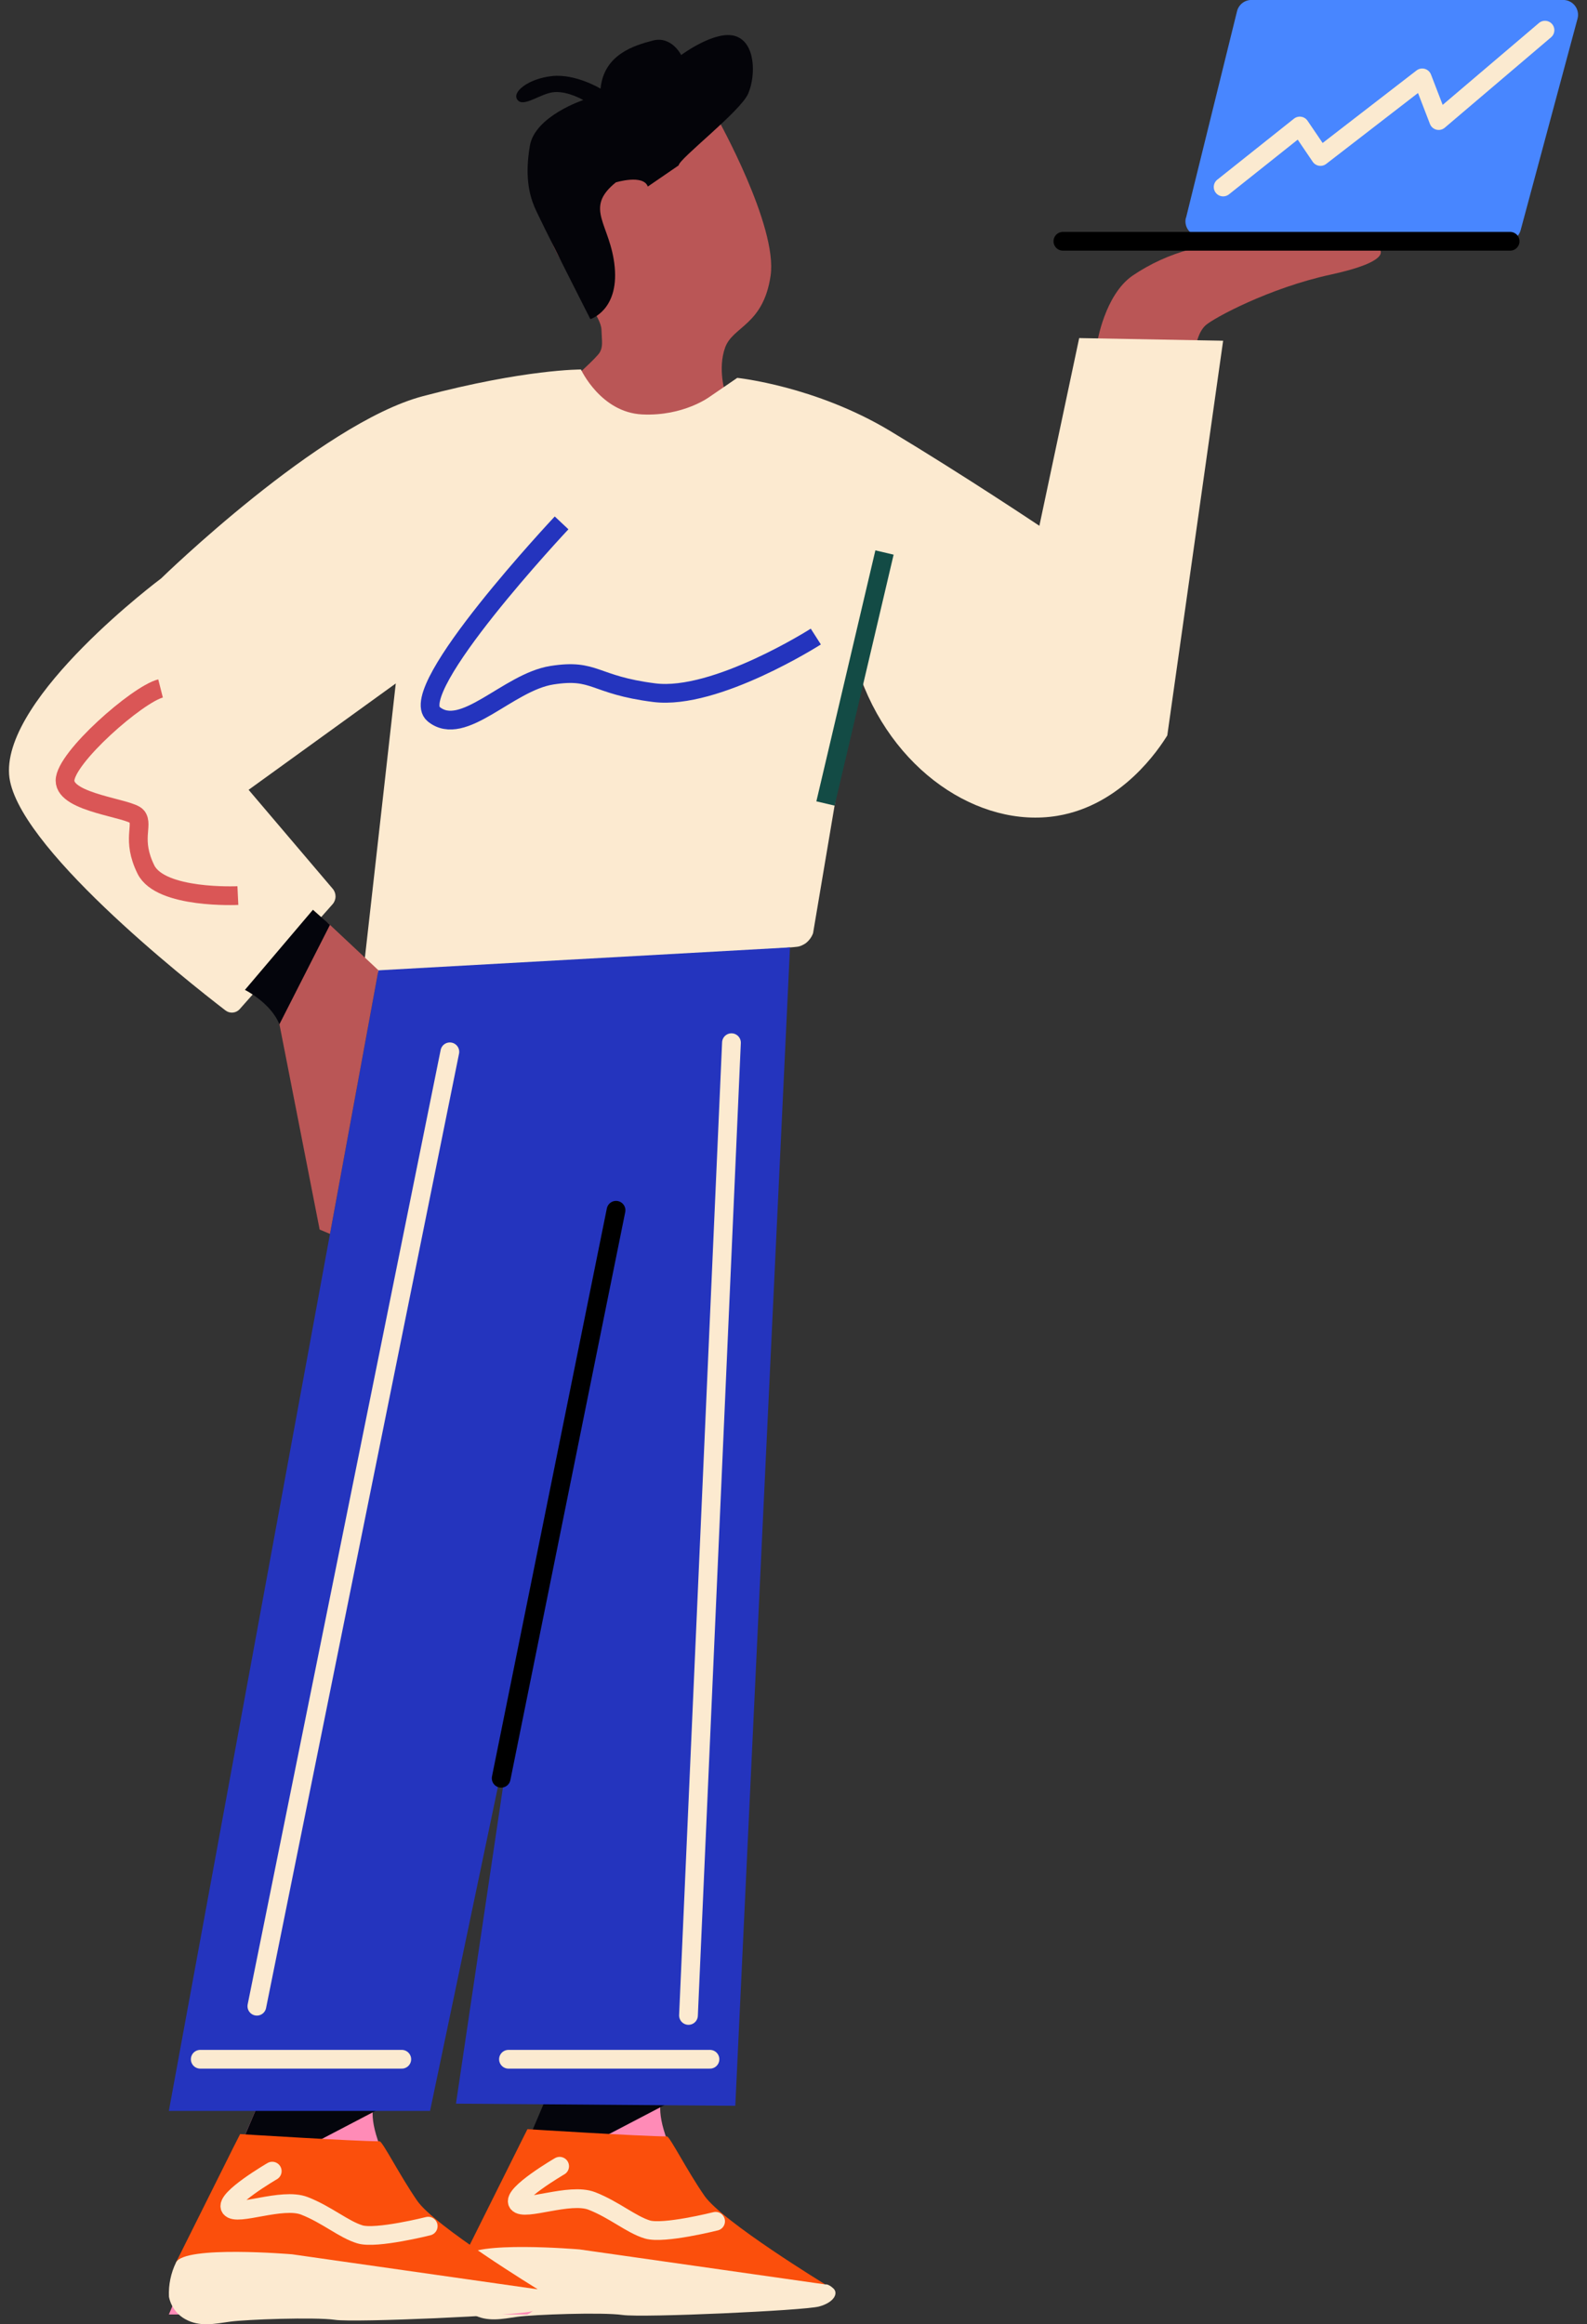 <svg width="127" height="186" viewBox="0 0 127 186" fill="none" xmlns="http://www.w3.org/2000/svg">
<rect x="0" y="0" width="127" height="186" fill="#333333" stroke="none"/>
<path d="M87.795 27.465C87.795 27.465 88.389 23.606 90.638 22.056C92.044 21.104 93.599 20.395 95.24 19.957H110.404C110.404 19.957 111.485 20.89 106.499 21.973C101.514 23.056 97.105 25.471 96.489 26.023C95.873 26.576 95.727 27.608 95.727 27.608L87.795 27.465Z" fill="#BA5656"/>
<path d="M43.865 167.512L39.343 183.456L64.468 184.131C64.468 184.131 66.284 184.383 65.993 183.361C65.702 182.34 59.572 182.48 55.163 174.885C50.753 167.29 53.955 166.926 53.955 166.926L43.877 167.51L43.865 167.512Z" fill="#FF8BB7"/>
<path d="M54.018 168.021L40.691 174.986L43.867 167.512L54.384 166.926L54.018 168.021Z" fill="#04050C"/>
<path d="M41.574 171.656L37.088 180.659C37.088 180.659 39.618 179.894 41.683 180.308C43.748 180.722 52.969 183.033 55.848 183.06C58.727 183.088 66.044 182.811 66.044 182.811C66.044 182.811 57.804 177.782 56.374 175.719C54.945 173.656 53.602 170.967 53.367 170.967C51.415 170.967 42.21 170.387 42.21 170.387L41.572 171.656H41.574Z" fill="#FB4F0C"/>
<path d="M36.52 183.401C36.478 182.455 36.673 181.513 37.088 180.662C37.773 179.276 46.377 180.011 46.377 180.011L66.052 182.814C66.052 182.814 66.272 182.743 66.692 183.133C67.111 183.523 66.745 184.258 65.541 184.581C64.338 184.903 51.454 185.489 49.821 185.256C48.187 185.022 42.681 185.226 41.426 185.4C40.17 185.575 38.992 185.846 37.836 185.202C37.499 185.016 37.206 184.758 36.98 184.446C36.754 184.133 36.599 183.775 36.527 183.397L36.52 183.401Z" fill="#FCEAD0"/>
<path d="M44.785 173.355C44.785 173.355 40.942 175.595 41.437 176.296C41.932 176.997 45.569 175.434 47.363 176.133C49.157 176.832 50.509 178.026 51.81 178.416C53.111 178.806 57.266 177.759 57.266 177.759" stroke="#FCEAD0" stroke-width="1.5" stroke-linecap="round" stroke-linejoin="round"/>
<path d="M58.033 31.436C58.033 31.436 57.413 29.495 58.033 27.8C58.653 26.105 61.088 26.018 61.668 22.058C62.248 18.099 57.413 9.472 57.413 9.472C57.413 9.472 52.913 6.177 48.121 9.472C43.33 12.767 43.455 15.741 43.455 15.741C43.455 15.741 43.249 18.097 44.868 20.789C46.488 23.482 48.09 25.373 48.131 26.365C48.173 27.357 48.256 27.727 48.007 28.183C47.757 28.638 45.694 30.453 45.694 30.453L49.309 34.089H55.813L58.043 31.445L58.033 31.436Z" fill="#BA5656"/>
<path d="M31.672 54.693L19.895 63.206L26.627 71.126C26.774 71.299 26.853 71.519 26.851 71.746C26.848 71.973 26.764 72.192 26.613 72.362L19.186 80.752C19.045 80.912 18.849 81.012 18.637 81.032C18.425 81.052 18.213 80.991 18.044 80.861C14.92 78.46 1.112 67.544 0.728 61.975C0.292 55.692 12.898 46.286 12.898 46.286C12.898 46.286 25.623 33.877 33.844 31.704C42.065 29.53 46.49 29.569 46.49 29.569C46.49 29.569 48.074 33.006 51.392 33.165C54.71 33.323 56.807 31.741 56.807 31.741L58.999 30.24C58.999 30.24 65.232 30.878 71.231 34.487C77.23 38.097 83.176 42.078 83.176 42.078L86.362 27.055L97.881 27.267C96.392 37.796 94.902 48.325 93.412 58.854C92.765 59.9 89.799 64.434 84.601 65.289C78.353 66.319 71.245 61.642 68.629 53.546C68.526 54.154 65.075 74.654 65.065 74.684C64.947 75.002 64.741 75.28 64.472 75.486C64.305 75.601 64.12 75.688 63.925 75.743C63.087 75.969 35.303 77.525 29.064 77.862L31.672 54.693Z" fill="#FCEAD0"/>
<path d="M20.866 167.9L13.512 185.217H42.192C42.192 185.217 43.285 184.777 42.994 183.756C42.703 182.734 36.573 182.879 32.151 175.284C27.73 167.689 30.946 167.324 30.946 167.324L20.868 167.9H20.866Z" fill="#FF8BB7"/>
<path d="M31.016 168.419L17.689 175.385L20.865 167.908L31.38 167.324L31.016 168.419Z" fill="#04050C"/>
<path d="M94.912 17.429L98.994 0.897C99.058 0.64 99.206 0.413 99.414 0.249C99.622 0.086 99.878 -0.003 100.142 -0.004L125.107 -0.004C125.288 -0.002 125.466 0.041 125.628 0.122C125.789 0.203 125.93 0.32 126.04 0.464C126.15 0.608 126.225 0.775 126.26 0.952C126.296 1.129 126.29 1.312 126.244 1.487L121.69 18.419C121.621 18.674 121.469 18.899 121.258 19.058C121.047 19.216 120.79 19.3 120.526 19.297L96.026 18.901C95.849 18.896 95.675 18.853 95.516 18.773C95.358 18.693 95.22 18.578 95.112 18.438C95.003 18.297 94.928 18.134 94.891 17.961C94.854 17.787 94.856 17.608 94.898 17.435L94.912 17.429Z" fill="#4886FF"/>
<path d="M30.282 77.652C24.692 108.074 19.102 138.499 13.512 168.927H34.415C36.694 158.041 38.974 147.155 41.253 136.27L36.489 168.345L58.843 168.515C60.295 137.616 61.754 106.717 63.219 75.816L30.282 77.652Z" fill="#2434BE"/>
<path d="M22.178 81.027L25.58 98.397L26.406 98.743L30.282 77.645L26.229 73.848L22.178 81.027Z" fill="#BA5656"/>
<path d="M85.058 19.309H120.849" stroke="black" stroke-width="1.5" stroke-linecap="round" stroke-linejoin="round"/>
<path d="M19.6 79.216C19.6 79.216 21.677 80.253 22.358 81.972L26.405 74.014L25.042 72.805L19.6 79.216Z" fill="#04050C"/>
<path d="M19.036 71.668C19.036 71.668 12.852 71.965 11.676 69.581C10.5 67.197 11.492 66.041 10.961 65.346C10.431 64.651 5.204 64.287 5.204 62.467C5.204 60.648 10.993 55.565 12.848 55.094" stroke="#DA5656" stroke-width="1.5" stroke-miterlimit="10"/>
<path d="M16.025 164.793H32.152" stroke="#FBEAD0" stroke-width="1.5" stroke-linecap="round" stroke-linejoin="round"/>
<path d="M44.941 41.844C44.941 41.844 32.364 55.234 34.708 57.153C37.053 59.071 40.648 54.591 44.16 54.036C47.673 53.482 47.443 54.81 52.361 55.432C57.279 56.054 65.286 50.941 65.286 50.941" stroke="#2434BE" stroke-width="1.5" stroke-miterlimit="10"/>
<path d="M70.782 44.215L66.06 64.299" stroke="#134B45" stroke-width="1.5" stroke-miterlimit="10"/>
<path d="M35.999 84.172L20.556 160.548" stroke="#FCEAD0" stroke-width="1.5" stroke-linecap="round" stroke-linejoin="round"/>
<path d="M97.882 14.965L104.016 10.084L105.671 12.524L113.815 6.233L115.131 9.649L123.637 2.414" stroke="#FBEAD0" stroke-width="1.5" stroke-linecap="round" stroke-linejoin="round"/>
<path d="M54.309 13.236C54.335 12.707 59.259 8.918 59.873 7.494C60.486 6.071 60.484 3.433 58.869 2.895C57.253 2.356 54.513 4.404 54.513 4.404C54.513 4.404 53.739 2.859 52.256 3.243C50.773 3.628 48.318 4.352 48.06 7.096C48.06 7.096 46.061 5.881 44.168 6.089C42.275 6.296 40.909 7.383 41.42 8.005C41.931 8.627 43.281 7.435 44.39 7.37C45.498 7.304 46.676 8.007 46.676 8.007C46.676 8.007 42.802 9.282 42.4 11.678C41.998 14.074 42.342 15.523 42.76 16.535C43.178 17.547 47.245 25.538 47.245 25.538C47.245 25.538 49.516 24.845 49.193 21.38C48.87 17.915 46.672 16.703 49.282 14.596C49.282 14.596 51.474 13.923 51.842 14.929" fill="#040409"/>
<path d="M18.573 172.052L14.085 181.051C14.085 181.051 16.617 180.287 18.68 180.701C20.743 181.115 29.965 183.425 32.846 183.453C35.727 183.481 43.041 183.203 43.041 183.203C43.041 183.203 34.803 178.174 33.383 176.111C31.963 174.048 30.611 171.359 30.375 171.359C28.423 171.359 19.216 170.781 19.216 170.781L18.571 172.052H18.573Z" fill="#FB4F0C"/>
<path d="M13.52 183.791C13.478 182.846 13.672 181.904 14.086 181.053C14.773 179.667 23.376 180.402 23.376 180.402L43.042 183.205C43.042 183.205 43.264 183.134 43.684 183.524C44.104 183.914 43.737 184.648 42.532 184.971C41.326 185.294 28.446 185.88 26.811 185.646C25.176 185.413 19.671 185.617 18.418 185.791C17.165 185.965 15.985 186.236 14.829 185.593C14.491 185.407 14.198 185.149 13.971 184.837C13.745 184.524 13.59 184.166 13.518 183.787L13.52 183.791Z" fill="#FCEAD0"/>
<path d="M21.785 173.746C21.785 173.746 17.942 175.985 18.437 176.686C18.932 177.387 22.567 175.825 24.361 176.524C26.155 177.223 27.509 178.417 28.808 178.807C30.107 179.197 34.267 178.149 34.267 178.149" stroke="#FCEAD0" stroke-width="1.5" stroke-linecap="round" stroke-linejoin="round"/>
<path d="M40.691 164.793H56.815" stroke="#FBEAD0" stroke-width="1.5" stroke-linecap="round" stroke-linejoin="round"/>
<path d="M58.535 83.441L55.096 161.286" stroke="#FCEAD0" stroke-width="1.5" stroke-linecap="round" stroke-linejoin="round"/>
<path d="M49.298 96.852L40.107 142.305" stroke="black" stroke-width="1.5" stroke-linecap="round" stroke-linejoin="round"/>
</svg>
